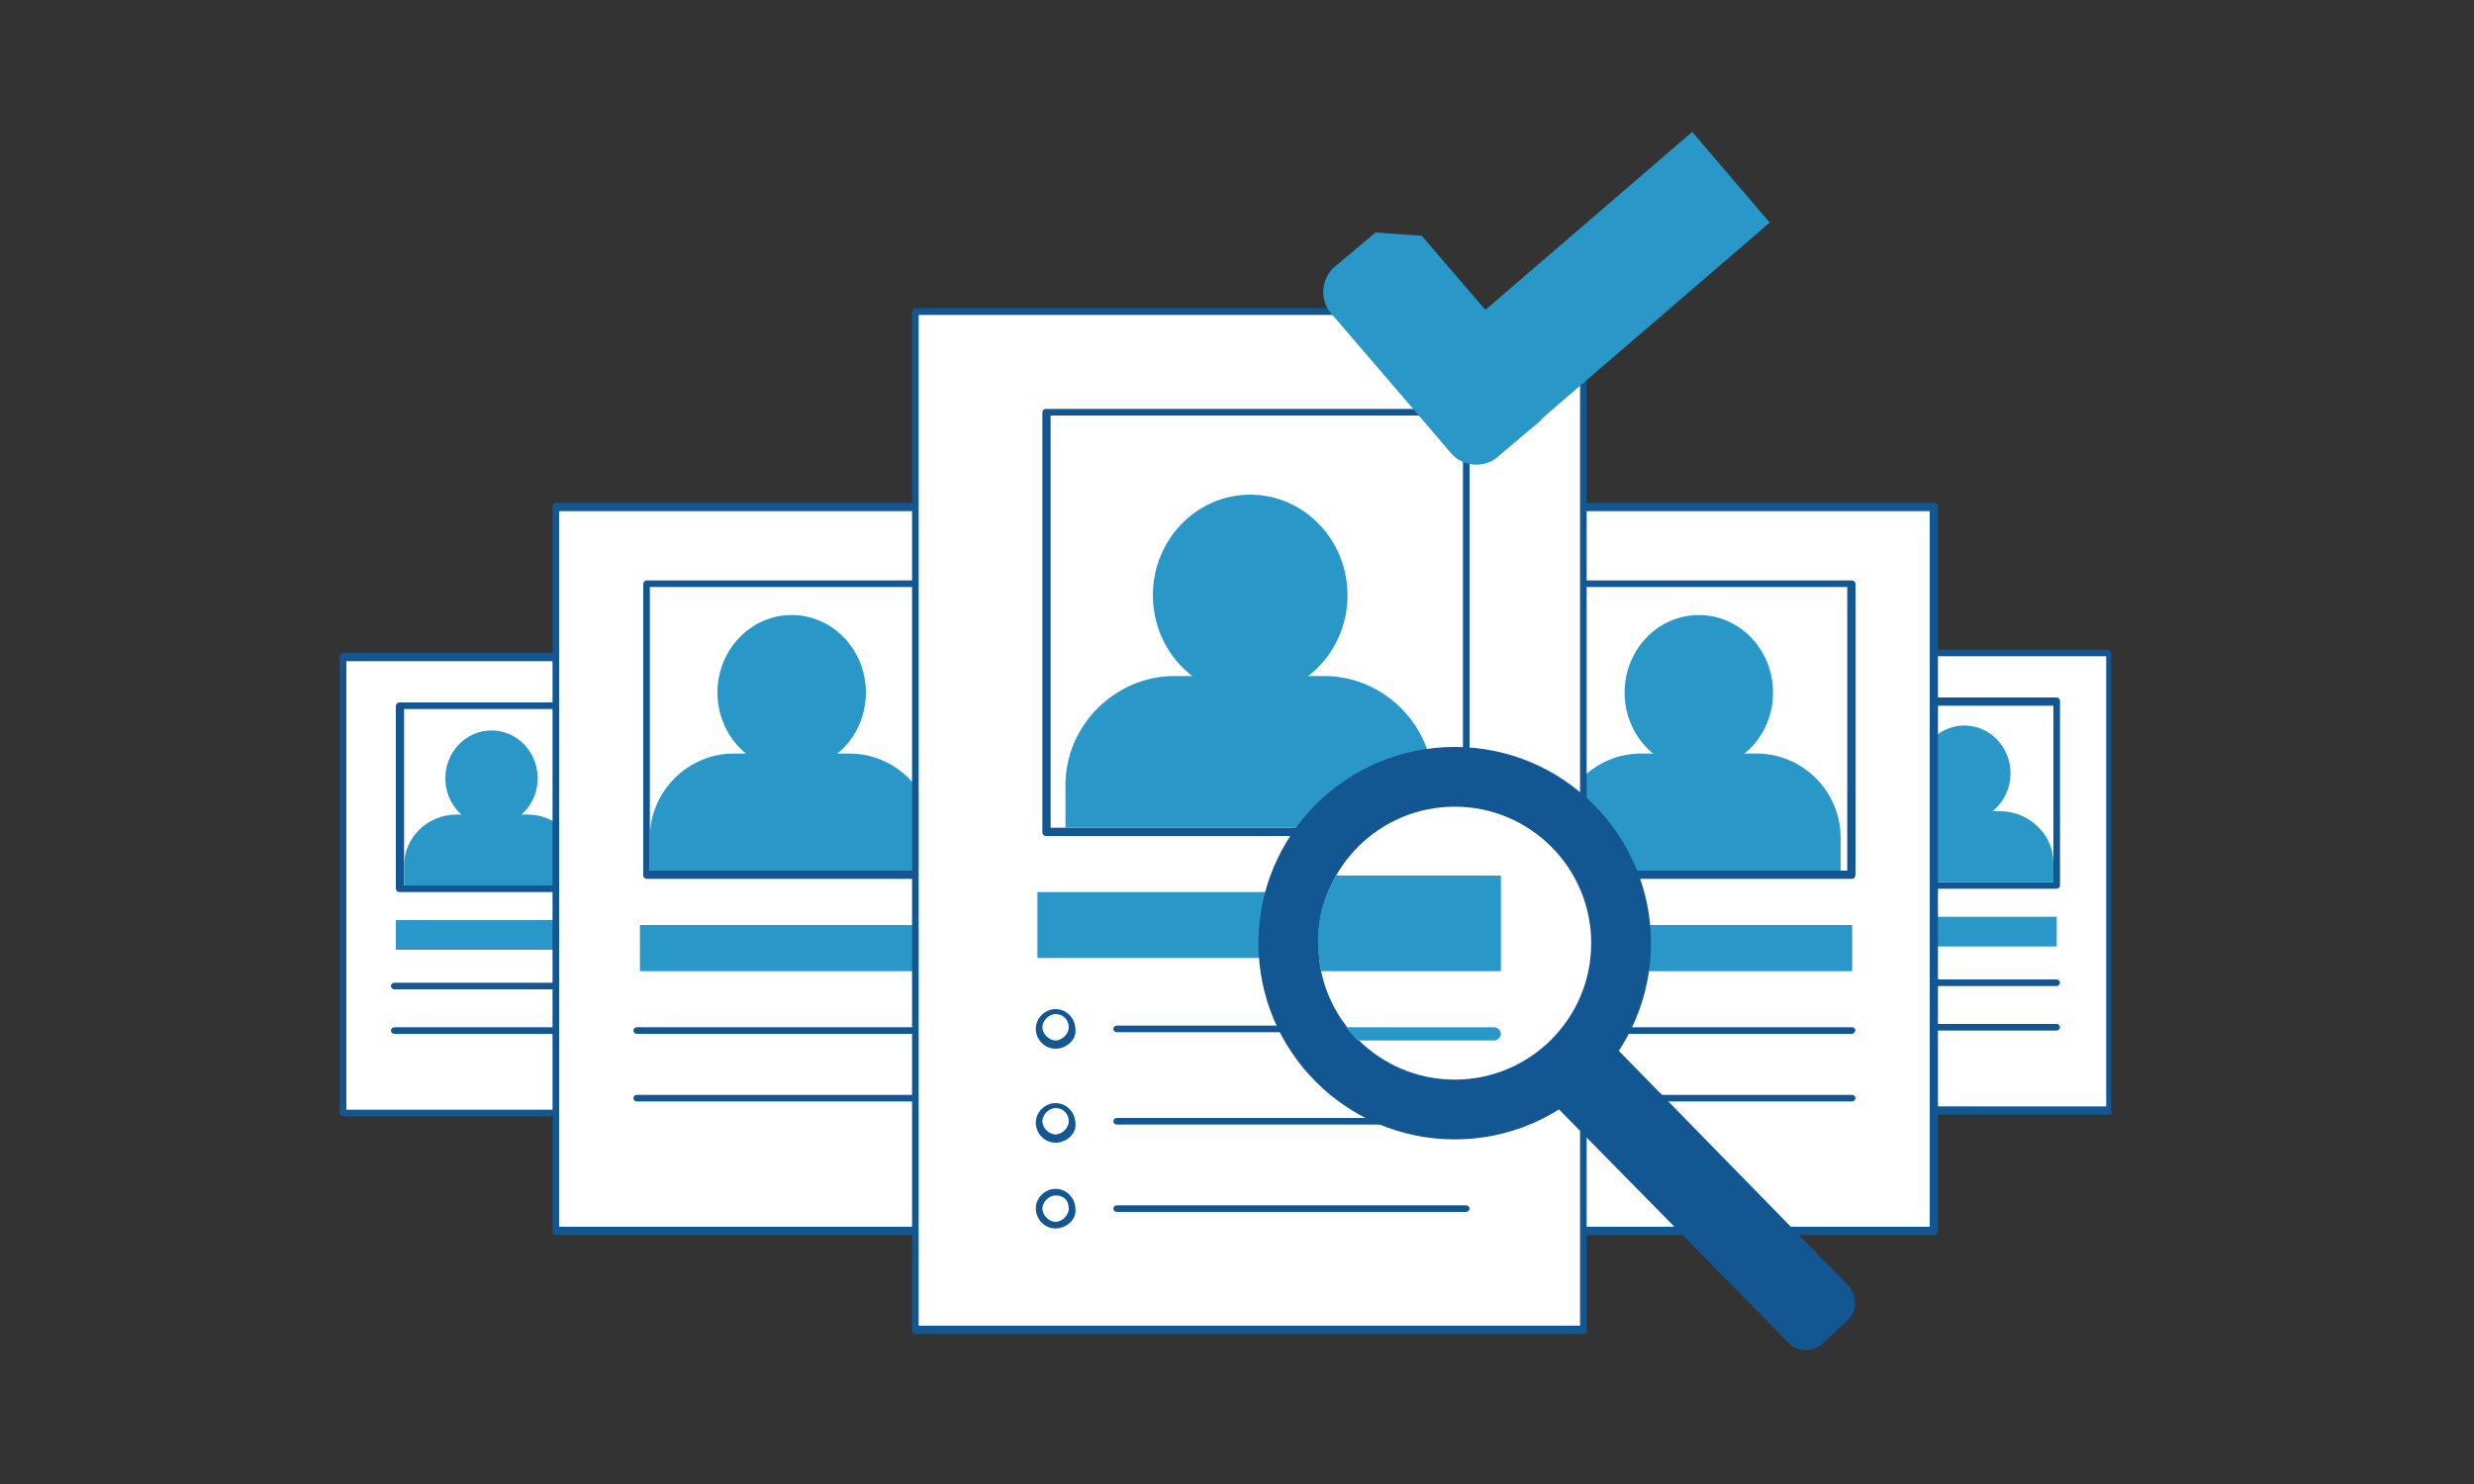 <?xml version="1.0" encoding="utf-8"?>
<!-- Generator: Adobe Illustrator 27.2.0, SVG Export Plug-In . SVG Version: 6.00 Build 0)  -->
<svg version="1.1" id="Capa_1" xmlns="http://www.w3.org/2000/svg" xmlns:xlink="http://www.w3.org/1999/xlink" x="0px" y="0px"
	 viewBox="0 0 150 90" style="enable-background:new 0 0 150 90;" xml:space="preserve">
<rect x="0" y="0" width="150" height="90" fill="#333333" stroke="none"/>
<style type="text/css">
	.st0{fill:#FFFFFF;}
	.st1{fill:#125692;}
	.st2{fill:#2998C9;}
	.st3{fill:#FFFFFF;stroke:#125793;stroke-width:0.848;stroke-miterlimit:10;}
	.st4{fill:none;stroke:#125793;stroke-width:0.848;stroke-miterlimit:10;}
</style>
<path class="st0" d="M20.8,39.8h17.7v27.6H20.8V39.8z"/>
<path class="st1" d="M38.5,67.7H20.8c-0.1,0-0.2-0.1-0.2-0.2V39.8c0-0.1,0.1-0.2,0.2-0.2h17.7c0.1,0,0.2,0.1,0.2,0.2v27.6
	C38.7,67.6,38.6,67.7,38.5,67.7z M21,67.3h17.3V40.1H21V67.3z"/>
<path class="st0" d="M24.2,42.8h11.1v11.1H24.2V42.8z"/>
<path class="st1" d="M35.4,54.1H24.2c-0.1,0-0.2-0.1-0.2-0.2V42.8c0-0.1,0.1-0.2,0.2-0.2h11.1c0.1,0,0.2,0.1,0.2,0.2v11.1
	C35.6,54,35.5,54.1,35.4,54.1z M24.5,53.7h10.7V43H24.5V53.7z"/>
<path class="st2" d="M24,55.8h11.4v1.8H24V55.8z"/>
<path class="st1" d="M35.4,60H23.9c-0.1,0-0.2-0.1-0.2-0.2s0.1-0.2,0.2-0.2h11.4c0.1,0,0.2,0.1,0.2,0.2S35.5,60,35.4,60z"/>
<path class="st1" d="M35.4,62.7H23.9c-0.1,0-0.2-0.1-0.2-0.2s0.1-0.2,0.2-0.2h11.4c0.1,0,0.2,0.1,0.2,0.2S35.5,62.7,35.4,62.7z"/>
<g>
	<ellipse class="st2" cx="29.8" cy="47.2" rx="2.8" ry="2.9"/>
	<path class="st2" d="M24.5,53.7v-1.2c0-1.7,1.4-3.1,3.2-3.1H32c1.7,0,3.2,1.4,3.2,3.1v1.2"/>
</g>
<path class="st0" d="M33.7,30.7h28.2v43.9H33.7V30.7z"/>
<path class="st1" d="M61.8,74.9H33.7c-0.1,0-0.2-0.1-0.2-0.2V30.7c0-0.1,0.1-0.2,0.2-0.2h28.2c0.1,0,0.2,0.1,0.2,0.2v43.9
	C62.1,74.8,62,74.9,61.8,74.9z M33.9,74.4h27.7V31H33.9V74.4z"/>
<path class="st1" d="M56.9,53.3H39.2c-0.1,0-0.2-0.1-0.2-0.2V35.4c0-0.1,0.1-0.2,0.2-0.2h17.7c0.1,0,0.2,0.1,0.2,0.2V53
	C57.1,53.2,57,53.3,56.9,53.3z M39.4,52.8h17.2V35.6H39.4V52.8z"/>
<path class="st2" d="M38.8,56.1h18.1v2.8H38.8V56.1z"/>
<path class="st1" d="M56.9,62.7H38.6c-0.1,0-0.2-0.1-0.2-0.2c0-0.1,0.1-0.2,0.2-0.2h18.2c0.1,0,0.2,0.1,0.2,0.2
	C57.1,62.5,57,62.7,56.9,62.7z"/>
<path class="st1" d="M56.9,66.8H38.6c-0.1,0-0.2-0.1-0.2-0.2s0.1-0.2,0.2-0.2h18.2c0.1,0,0.2,0.1,0.2,0.2S57,66.8,56.9,66.8z"/>
<path class="st0" d="M51.8,39.1c0.1,0.3,0.2,0.7,0.2,1.1c1.5,1.6,1.5,4.1,0,5.6c-0.3,0.3-0.7,0.6-1.2,0.8c-0.6,0.3-1.1,0.4-1.7,0.3
	c0,0-1.3,0-2.1-0.7"/>
<ellipse class="st2" cx="48" cy="42" rx="4.5" ry="4.7"/>
<path class="st2" d="M39.4,52.8v-2c0-2.8,2.3-5.1,5.1-5.1h7c2.8,0,5.1,2.3,5.1,5.1v2"/>
<path class="st0" d="M110.1,39.6h17.7v27.7h-17.7V39.6z"/>
<path class="st1" d="M127.8,67.6h-17.7c-0.1,0-0.2-0.1-0.2-0.2V39.6c0-0.1,0.1-0.2,0.2-0.2h17.7c0.1,0,0.2,0.1,0.2,0.2v27.7
	C128.1,67.5,128,67.6,127.8,67.6z M110.4,67.1h17.3V39.8h-17.3V67.1z"/>
<path class="st0" d="M113.6,42.5h11.1v11.2h-11.1V42.5z"/>
<path class="st1" d="M124.7,53.9h-11.1c-0.1,0-0.2-0.1-0.2-0.2V42.5c0-0.1,0.1-0.2,0.2-0.2h11.1c0.1,0,0.2,0.1,0.2,0.2v11.2
	C124.9,53.8,124.8,53.9,124.7,53.9z M113.8,53.5h10.7V42.8h-10.7V53.5z"/>
<path class="st2" d="M113.3,55.6h11.4v1.8h-11.4V55.6z"/>
<path class="st1" d="M124.7,59.8h-11.4c-0.1,0-0.2-0.1-0.2-0.2c0-0.1,0.1-0.2,0.2-0.2h11.4c0.1,0,0.2,0.1,0.2,0.2
	C124.9,59.7,124.8,59.8,124.7,59.8z"/>
<path class="st1" d="M124.7,62.5h-11.4c-0.1,0-0.2-0.1-0.2-0.2c0-0.1,0.1-0.2,0.2-0.2h11.4c0.1,0,0.2,0.1,0.2,0.2
	C124.9,62.4,124.8,62.5,124.7,62.5z"/>
<g>
	<ellipse class="st2" cx="119.1" cy="46.9" rx="2.8" ry="2.9"/>
	<path class="st2" d="M113.8,53.5v-1.2c0-1.7,1.4-3.1,3.2-3.1h4.3c1.7,0,3.2,1.4,3.2,3.1v1.2"/>
</g>
<path class="st0" d="M89.1,30.7h28.2v43.9H89.1V30.7z"/>
<path class="st1" d="M117.3,74.9H89.1c-0.1,0-0.2-0.1-0.2-0.2V30.7c0-0.1,0.1-0.2,0.2-0.2h28.2c0.1,0,0.2,0.1,0.2,0.2v43.9
	C117.5,74.8,117.4,74.9,117.3,74.9z M89.3,74.4h27.7V31H89.3V74.4z"/>
<path class="st0" d="M94.6,35.4h17.7V53H94.6V35.4z"/>
<path class="st1" d="M112.3,53.3H94.6c-0.1,0-0.2-0.1-0.2-0.2V35.4c0-0.1,0.1-0.2,0.2-0.2h17.7c0.1,0,0.2,0.1,0.2,0.2V53
	C112.5,53.2,112.4,53.3,112.3,53.3z M94.8,52.8h17.2V35.6H94.8V52.8z"/>
<path class="st2" d="M94.2,56.1h18.1v2.8H94.2V56.1z"/>
<path class="st1" d="M112.3,62.7H94.1c-0.1,0-0.2-0.1-0.2-0.2c0-0.1,0.1-0.2,0.2-0.2h18.2c0.1,0,0.2,0.1,0.2,0.2
	C112.5,62.5,112.4,62.7,112.3,62.7z"/>
<path class="st1" d="M112.3,66.8H94.1c-0.1,0-0.2-0.1-0.2-0.2s0.1-0.2,0.2-0.2h18.2c0.1,0,0.2,0.1,0.2,0.2S112.4,66.8,112.3,66.8z"
	/>
<g>
	<ellipse class="st2" cx="103" cy="42" rx="4.5" ry="4.7"/>
	<path class="st2" d="M94.4,52.8v-2c0-2.8,2.3-5.1,5.1-5.1h7c2.8,0,5.1,2.3,5.1,5.1v2"/>
</g>
<path class="st0" d="M55.5,18.9h40.5v61.7H55.5V18.9z"/>
<path class="st0" d="M63.4,25h25.5v25.5H63.4L63.4,25z"/>
<path class="st2" d="M62.9,54.1h21.4v4H62.9L62.9,54.1z"/>
<path class="st1" d="M88.9,62.6H67.7c-0.1,0-0.2-0.1-0.2-0.2c0-0.1,0.1-0.2,0.2-0.2h21.2c0.1,0,0.2,0.1,0.2,0.2
	C89.1,62.5,89,62.6,88.9,62.6z"/>
<path class="st1" d="M88.9,68.2H67.7c-0.1,0-0.2-0.1-0.2-0.2c0-0.1,0.1-0.2,0.2-0.2h21.2c0.1,0,0.2,0.1,0.2,0.2
	C89.1,68.1,89,68.2,88.9,68.2z"/>
<path class="st1" d="M88.9,73.5H67.7c-0.1,0-0.2-0.1-0.2-0.2s0.1-0.2,0.2-0.2h21.2c0.1,0,0.2,0.1,0.2,0.2S89,73.5,88.9,73.5z"/>
<circle class="st0" cx="64" cy="62.3" r="1"/>
<path class="st1" d="M64,63.6c-0.7,0-1.2-0.6-1.2-1.2c0-0.7,0.6-1.2,1.2-1.2c0.7,0,1.2,0.6,1.2,1.2c0,0,0,0,0,0
	C65.3,63,64.7,63.6,64,63.6L64,63.6z M64,61.5c-0.4,0-0.8,0.4-0.8,0.8c0,0.4,0.4,0.8,0.8,0.8c0.4,0,0.8-0.4,0.8-0.8
	C64.8,61.9,64.5,61.5,64,61.5z"/>
<circle class="st0" cx="64" cy="68" r="1"/>
<path class="st1" d="M64,69.3c-0.7,0-1.2-0.6-1.2-1.2c0-0.7,0.6-1.2,1.2-1.2c0.7,0,1.2,0.6,1.2,1.2C65.3,68.7,64.7,69.3,64,69.3
	L64,69.3z M64,67.2c-0.4,0-0.8,0.4-0.8,0.8s0.4,0.8,0.8,0.8c0.4,0,0.8-0.4,0.8-0.8c0,0,0,0,0,0C64.8,67.6,64.5,67.2,64,67.2z"/>
<circle class="st0" cx="64" cy="73.2" r="1"/>
<path class="st1" d="M64,74.5c-0.7,0-1.2-0.6-1.2-1.2c0-0.7,0.6-1.2,1.2-1.2c0.7,0,1.2,0.6,1.2,1.2c0,0,0,0,0,0
	C65.3,73.9,64.7,74.5,64,74.5L64,74.5z M64,72.5c-0.4,0-0.8,0.4-0.8,0.8c0,0.4,0.4,0.8,0.8,0.8c0.4,0,0.8-0.4,0.8-0.8
	C64.8,72.8,64.5,72.5,64,72.5z"/>
<path class="st1" d="M96.1,80.9H55.5c-0.1,0-0.2-0.1-0.2-0.2V18.9c0-0.1,0.1-0.2,0.2-0.2h40.5c0.1,0,0.2,0.1,0.2,0.2v61.7
	C96.3,80.8,96.2,80.9,96.1,80.9z M55.7,80.4h40.1V19.1H55.7V80.4z"/>
<path class="st1" d="M88.9,50.7H63.4c-0.1,0-0.2-0.1-0.2-0.2V25c0-0.1,0.1-0.2,0.2-0.2h25.5c0.1,0,0.2,0.1,0.2,0.2v25.5
	C89.1,50.6,89,50.7,88.9,50.7z M63.7,50.2h25v-25h-25L63.7,50.2z"/>
<circle class="st0" cx="83.5" cy="35.6" r="2.8"/>
<path class="st1" d="M88.2,66.2C88.2,66.2,88.2,66.2,88.2,66.2c-5,0-9-4.1-9-9c0-4.9,4-8.9,9-8.9h0.1c4.9,0,8.9,4.1,8.9,9
	C97.1,62.2,93.2,66.2,88.2,66.2z M88.2,48.7c-4.7,0-8.5,3.8-8.5,8.5c0,4.7,3.8,8.5,8.4,8.5h0.1c4.7,0,8.5-3.8,8.5-8.5
	c0-2.2-0.9-4.4-2.4-6C92.7,49.7,90.6,48.8,88.2,48.7C88.3,48.7,88.3,48.7,88.2,48.7z"/>
<path class="st1" d="M88.2,66.2C88.2,66.2,88.2,66.2,88.2,66.2c-5,0-9-4.1-9-9c0-4.9,4-8.9,9-8.9h0.1c4.9,0,8.9,4.1,8.9,9
	C97.1,62.2,93.2,66.2,88.2,66.2z M88.2,48.7c-4.7,0-8.5,3.8-8.5,8.5c0,4.7,3.8,8.5,8.4,8.5h0.1c4.7,0,8.5-3.8,8.5-8.5
	c0-2.2-0.9-4.4-2.4-6C92.7,49.7,90.6,48.8,88.2,48.7C88.3,48.7,88.3,48.7,88.2,48.7z"/>
<path class="st1" d="M91.1,61.7l1.6-1.5c0.6-0.5,1.5-0.5,2,0L112.1,78c0.5,0.6,0.5,1.5,0,2l-1.6,1.5c-0.6,0.5-1.5,0.5-2,0L91,63.7
	C90.5,63.2,90.5,62.3,91.1,61.7z"/>
<g>
	<path class="st2" d="M64.6,50.2v-2.6c0-3.6,3-6.6,6.6-6.6h9.1c3.6,0,6.6,3,6.6,6.6v2.6"/>
	<ellipse class="st2" cx="75.8" cy="36.1" rx="5.9" ry="6.1"/>
</g>
<ellipse class="st1" cx="88.2" cy="57.2" rx="11.9" ry="11.9"/>
<ellipse class="st3" cx="88.2" cy="57.2" rx="8.7" ry="8.7"/>
<path class="st2" d="M90.9,53.1H81c-1.1,1.9-1.3,3.7-0.9,5.8h10.9V53.1z"/>
<path class="st2" d="M86.2,14.3l7.3,8.5c0.7,0.8,0.6,2.1-0.2,2.8l-2.5,2.1c-0.8,0.7-2.1,0.6-2.8-0.2L80.7,19
	c-0.7-0.8-0.6-2.1,0.2-2.8l2.5-2.1"/>
<path class="st2" d="M107.3,13.5L90.8,27.7c-0.8,0.7-2.1,0.6-2.8-0.2L85.9,25c-0.7-0.8-0.6-2.1,0.2-2.8L102.6,8"/>
<path class="st2" d="M81.6,63.1h9c0.2,0,0.4-0.2,0.4-0.4c0-0.2-0.2-0.4-0.4-0.4h-9.5c-0.2,0,0,0.2,0,0.4
	C81.2,62.9,81.4,63.1,81.6,63.1z"/>
<path class="st4" d="M88.2,66c-4.8,0-8.7-3.9-8.7-8.7"/>
<g>
</g>
<g>
</g>
<g>
</g>
<g>
</g>
<g>
</g>
<g>
</g>
</svg>
